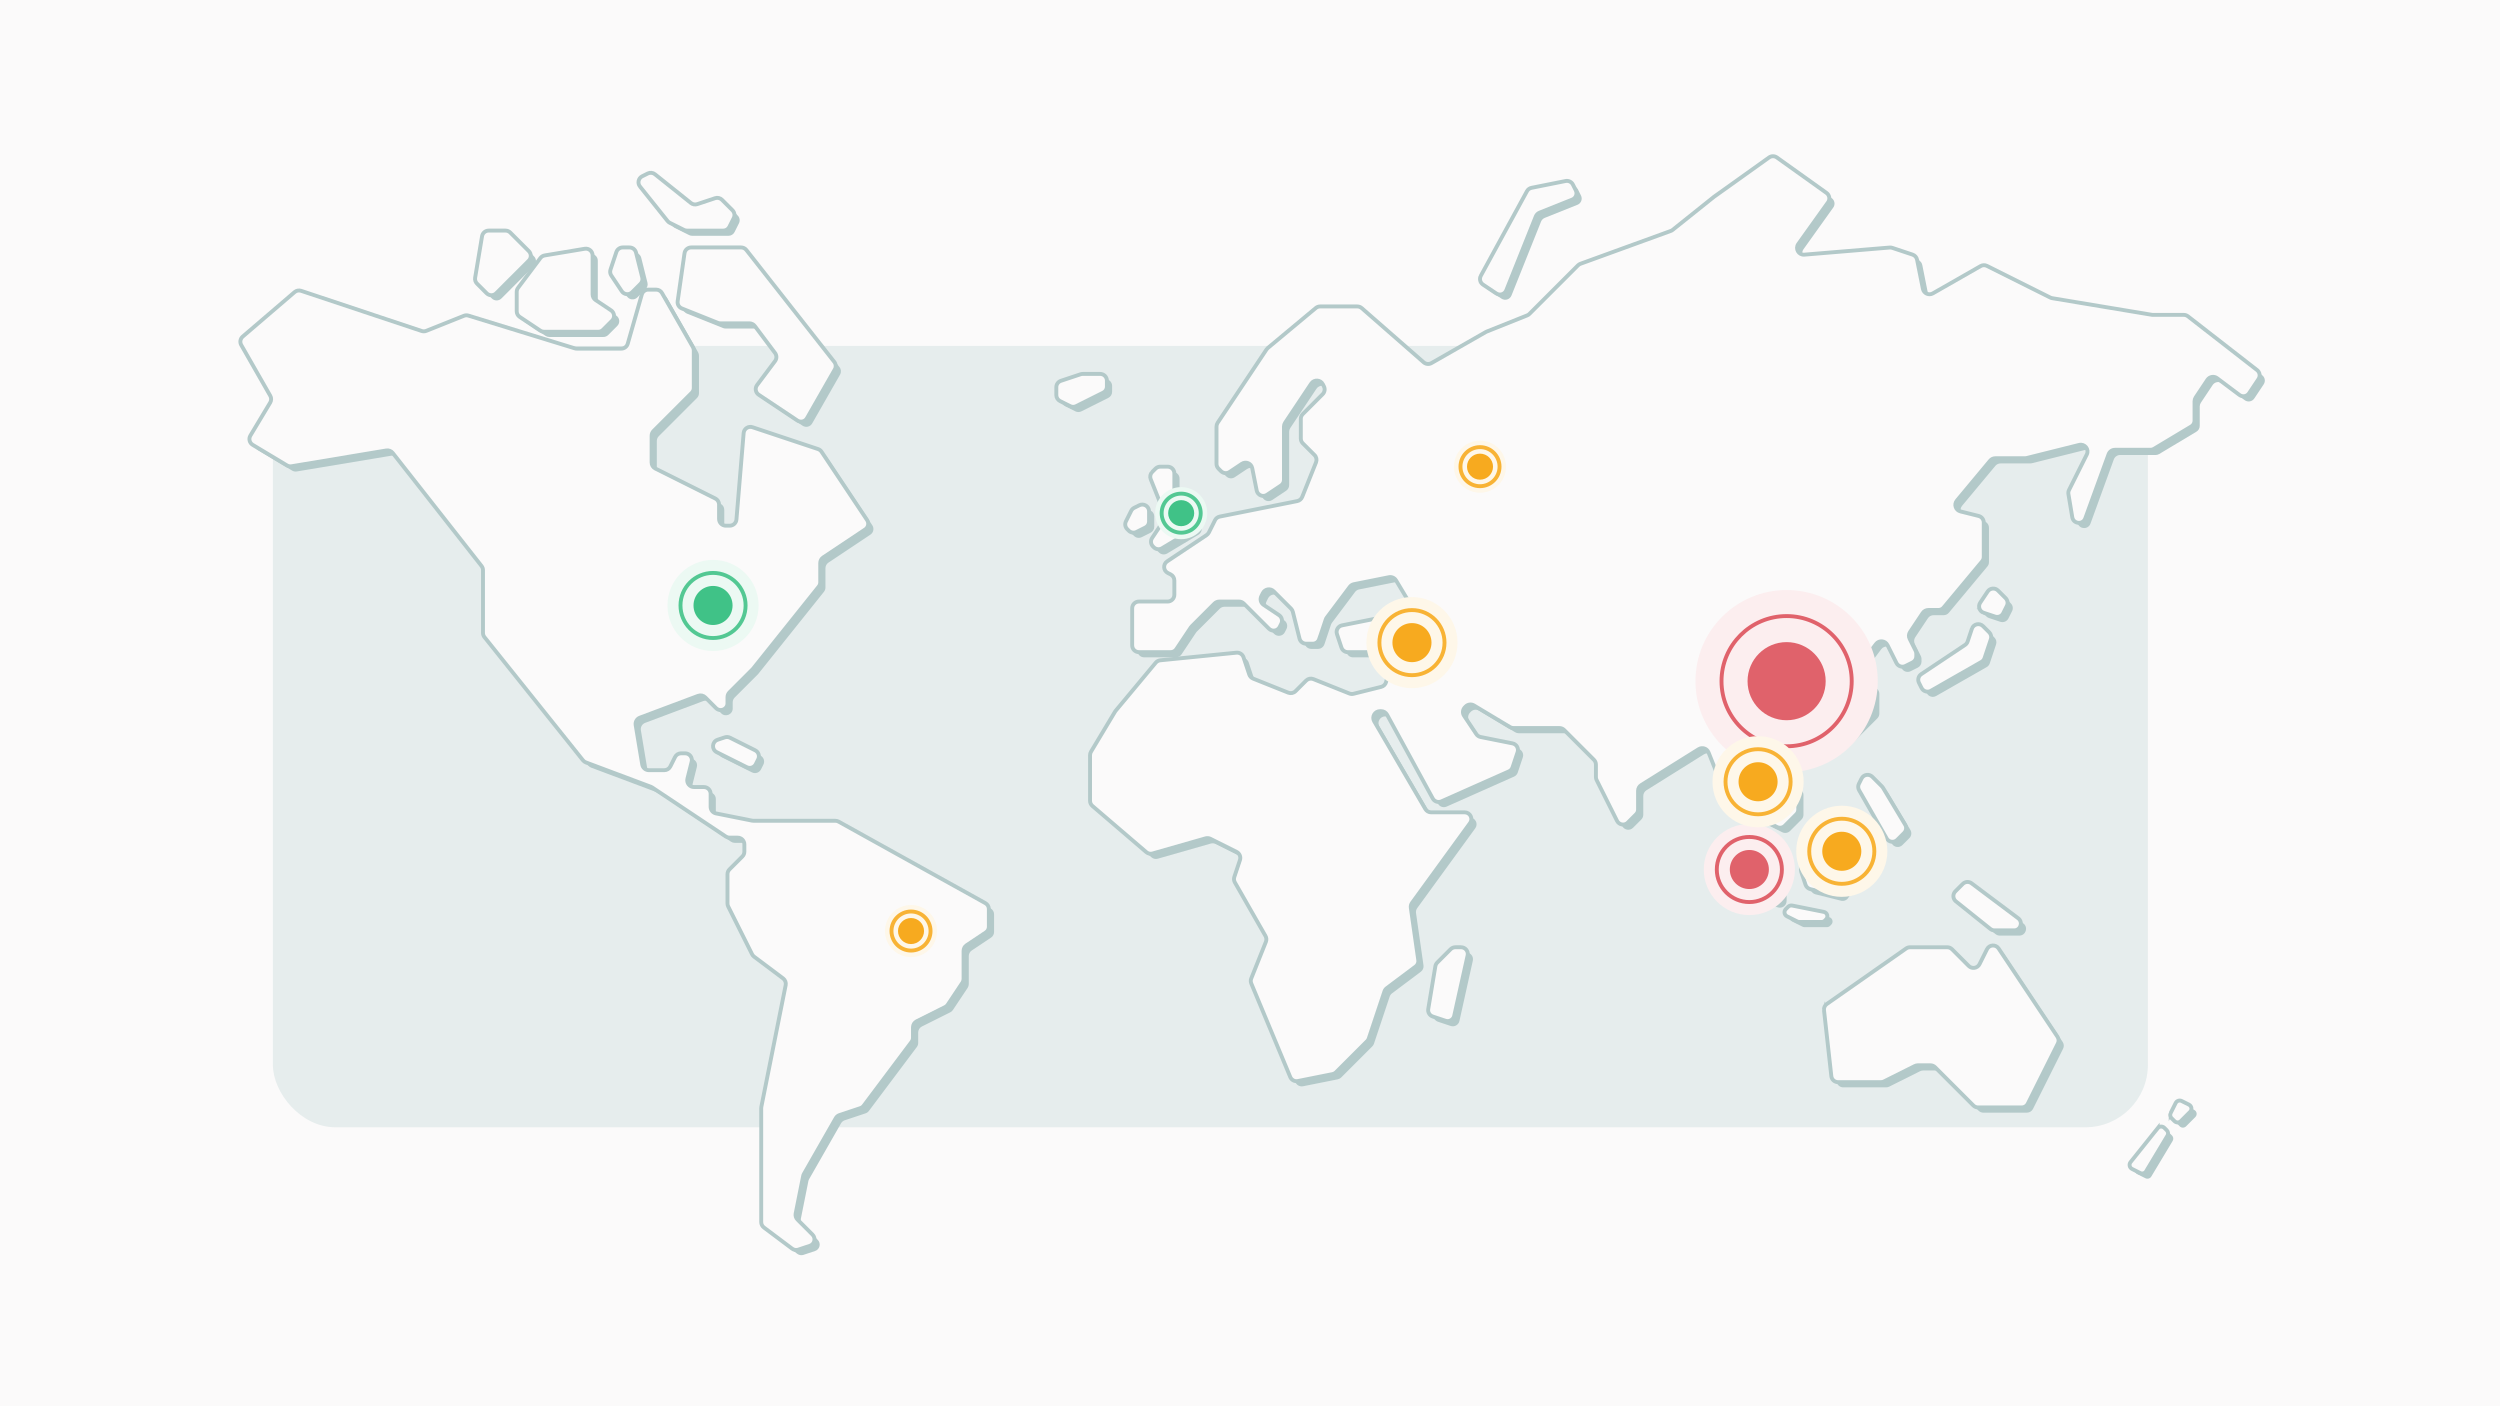 <?xml version="1.0" encoding="UTF-8"?> <svg xmlns="http://www.w3.org/2000/svg" viewBox="0 0 1920 1080"><defs><style>.cls-1{stroke:#f8b335;}.cls-1,.cls-2,.cls-3{fill:none;}.cls-1,.cls-2,.cls-3,.cls-4{stroke-miterlimit:10;stroke-width:3px;}.cls-2{stroke:#e0626b;}.cls-3{stroke:#53c893;}.cls-5{fill:#f7aa1f;}.cls-6{fill:#e6eded;}.cls-7,.cls-4{fill:#fbfafa;}.cls-8{fill:#b3c9c9;}.cls-9{fill:#e0626b;}.cls-10{fill:#40c287;}.cls-11{fill:#fceeef;}.cls-11,.cls-12,.cls-13{mix-blend-mode:multiply;}.cls-12{fill:#ecf9f3;}.cls-13{fill:#fef7e9;}.cls-4{stroke:#b3c9c9;}.cls-14{isolation:isolate;}</style></defs><g class="cls-14"><g id="Layer_3"><rect class="cls-7" width="1920" height="1080"></rect></g><g id="Layer_5"><rect class="cls-6" x="209.584" y="265.664" width="1440" height="600.089" rx="48" ry="48"></rect></g><g id="Layer_8_copy_4"><path class="cls-8" d="m1404.834,779.865l5.624,50.615c.291,2.623,2.509,4.608,5.149,4.608h32.992c.804,0,1.597-.187,2.317-.547l23.713-11.857c.719-.36,1.512-.547,2.317-.547h9.582c1.374,0,2.692.546,3.663,1.517l29.342,29.342c.972.972,2.289,1.517,3.663,1.517h33.504c1.962,0,3.756-1.109,4.633-2.864l23.125-46.249c.831-1.663.708-3.643-.323-5.19l-45.183-67.774c-2.206-3.309-7.165-3.001-8.944.557l-5.744,11.489c-1.581,3.163-5.796,3.846-8.296,1.346l-12.826-12.826c-.972-.972-2.289-1.517-3.663-1.517h-28.598c-1.063,0-2.1.327-2.971.936l-60.897,42.628c-1.552,1.086-2.387,2.933-2.178,4.816Z"></path><path class="cls-8" d="m1406.407,710.147l-.901.901c-.648.648-1.526,1.012-2.442,1.012h-17.18c-.536,0-1.065-.125-1.544-.365l-7.936-3.968c-2.108-1.054-2.564-3.864-.897-5.531l1.78-1.78c.817-.817,1.987-1.171,3.119-.944l24.236,4.847c2.705.541,3.715,3.878,1.765,5.828Z"></path><path class="cls-8" d="m1336.471,653.782h1.125c1.374,0,2.692.546,3.663,1.517l29.342,29.342c.972.972,1.517,2.289,1.517,3.663v3.618c0,3.536-3.464,6.032-6.818,4.914l-10.921-3.64c-1.093-.364-2.033-1.082-2.672-2.041l-19.546-29.319c-2.295-3.442.173-8.054,4.31-8.054Z"></path><path class="cls-8" d="m1392.256,666.732h3.618c1.374,0,2.692-.546,3.663-1.517l15.268-15.268c1.577-1.577,3.985-1.968,5.98-.97l6.747,3.374c1.755.877,2.864,2.671,2.864,4.633v14.656c0,1.023-.303,2.022-.87,2.873l-10.056,15.083c-1.214,1.821-3.443,2.683-5.566,2.152l-19.601-4.9c-1.718-.43-3.098-1.707-3.658-3.387l-3.303-9.91c-1.118-3.354,1.379-6.818,4.914-6.818Z"></path><path class="cls-8" d="m1505.715,688.541l5.681-5.681c1.823-1.823,4.709-2.028,6.771-.481l35.775,26.831c3.983,2.987,1.87,9.324-3.108,9.324h-15.018c-1.176,0-2.317-.4-3.236-1.135l-26.438-21.15c-2.411-1.929-2.61-5.525-.427-7.708Z"></path><path class="cls-8" d="m1661.093,870.477l-20.822,26.027c-1.373,1.717-.814,4.263,1.152,5.246l6.269,3.135c1.614.807,3.577.235,4.506-1.312l16.393-27.322c.815-1.359.601-3.098-.519-4.219l-1.84-1.84c-1.455-1.455-3.853-1.323-5.139.285Z"></path><path class="cls-8" d="m1671.091,858.763l3.818-7.635c.853-1.706,2.927-2.397,4.633-1.544l5.576,2.788c2.108,1.054,2.564,3.864.897,5.531l-7.12,7.12c-1.349,1.349-3.535,1.349-4.884,0l-2.273-2.273c-1.051-1.051-1.312-2.657-.647-3.986Z"></path><path class="cls-8" d="m1518.398,486.903l-3.263,9.788c-.364,1.093-1.082,2.033-2.041,2.672l-33.568,22.378c-2.174,1.449-2.928,4.29-1.76,6.627l1.981,3.962c1.33,2.66,4.621,3.656,7.203,2.181l38.854-22.202c1.107-.632,1.941-1.65,2.344-2.86l4.837-14.511c.621-1.861.136-3.914-1.251-5.301l-4.76-4.76c-2.723-2.723-7.359-1.628-8.577,2.025Z"></path><path class="cls-8" d="m1527.482,474.621l8.729,2.91c2.446.815,5.119-.292,6.271-2.598l2.796-5.593c.997-1.994.606-4.403-.97-5.98l-5.842-5.842c-2.312-2.312-6.16-1.93-7.973.789l-5.683,8.525c-1.895,2.842-.568,6.708,2.672,7.788Z"></path><path class="cls-8" d="m1121.73,731.485h4.347c3.314,0,5.776,3.069,5.057,6.304l-10.304,46.366c-.666,2.999-3.781,4.762-6.695,3.791l-9.777-3.259c-2.418-.806-3.891-3.252-3.472-5.766l5.475-32.848c.177-1.065.683-2.048,1.447-2.811l10.259-10.259c.972-.972,2.289-1.517,3.663-1.517Z"></path><path class="cls-8" d="m536.815,273.12v28.855c0,1.374-.546,2.692-1.517,3.663l-29.342,29.342c-.972.972-1.517,2.289-1.517,3.663v20.554c0,1.962,1.109,3.756,2.864,4.633l46.075,23.037c1.755.877,2.864,2.671,2.864,4.633v11.044c0,2.861,2.319,5.18,5.18,5.18h3.004c2.694,0,4.939-2.065,5.162-4.75l5.532-66.384c.279-3.345,3.616-5.546,6.8-4.484l50.338,16.779c1.093.364,2.033,1.082,2.672,2.041l34.992,52.488c1.587,2.38.944,5.597-1.437,7.184l-32.234,21.49c-1.441.961-2.307,2.578-2.307,4.31v14.836c0,1.176-.4,2.317-1.135,3.236l-50.487,63.109c-.119.149-.247.292-.382.427l-17.706,17.706c-.972.972-1.517,2.289-1.517,3.663v4.774c0,4.615-5.58,6.926-8.843,3.663l-8.224-8.224c-1.436-1.436-3.58-1.901-5.482-1.187l-44.687,16.758c-2.319.87-3.698,3.259-3.291,5.702l5.053,30.318c.416,2.498,2.577,4.329,5.11,4.329h11.836c1.962,0,3.756-1.109,4.633-2.864l3.612-7.223c.877-1.755,2.671-2.864,4.633-2.864h3.114c3.37,0,5.843,3.167,5.026,6.437l-3.257,13.028c-.817,3.269,1.655,6.437,5.026,6.437h7.611c2.861,0,5.18,2.319,5.18,5.18v9.999c0,2.469,1.743,4.595,4.164,5.08l27.709,5.542c.335.067.675.101,1.016.101h62.897c.88,0,1.746.224,2.516.652l112.716,62.62c1.645.914,2.664,2.647,2.664,4.528v13.605c0,1.732-.866,3.349-2.307,4.31l-14.812,9.875c-1.441.961-2.307,2.578-2.307,4.31v21.56c0,1.023-.303,2.022-.87,2.873l-11.317,16.976c-.5.75-1.187,1.357-1.994,1.76l-21.807,10.903c-1.755.877-2.864,2.671-2.864,4.633v8.022c0,1.121-.363,2.211-1.036,3.108l-36.844,49.126c-.632.843-1.506,1.473-2.506,1.806l-16.013,5.338c-1.209.403-2.227,1.238-2.86,2.344l-24.502,42.878c-.276.483-.473,1.008-.582,1.554l-5.767,28.833c-.34,1.698.192,3.454,1.417,4.679l11.539,11.539c2.723,2.723,1.628,7.359-2.025,8.577l-8.899,2.966c-1.613.537-3.386.25-4.746-.77l-21.657-16.243c-1.304-.978-2.072-2.514-2.072-4.144v-87.55c0-.341.034-.681.101-1.016l18.685-93.424c.391-1.956-.376-3.963-1.972-5.16l-22.311-16.733c-.643-.482-1.165-1.108-1.525-1.827l-18.332-36.664c-.36-.719-.547-1.512-.547-2.317v-22.532c0-1.374.546-2.692,1.517-3.663l9.916-9.916c.972-.972,1.517-2.289,1.517-3.663v-5.625c0-2.861-2.319-5.18-5.18-5.18h-6.202c-1.023,0-2.022-.303-2.873-.87l-56.476-37.651c-.33-.22-.683-.401-1.055-.54l-49.908-18.715c-.874-.328-1.643-.885-2.226-1.614l-75.677-94.596c-.735-.918-1.135-2.06-1.135-3.236v-48.193c0-1.161-.39-2.288-1.107-3.2l-68.224-86.83c-1.169-1.488-3.058-2.22-4.925-1.909l-72.793,12.132c-1.214.202-2.461-.034-3.517-.668l-26.299-15.779c-2.453-1.472-3.249-4.654-1.777-7.107l15.2-25.333c.964-1.607.985-3.608.056-5.235l-22.272-38.975c-1.233-2.157-.76-4.886,1.126-6.503l39.849-34.156c1.381-1.184,3.283-1.557,5.009-.981l92.546,30.849c1.162.387,2.424.35,3.562-.105l28.916-11.566c1.099-.44,2.316-.49,3.447-.141l81.685,25.134c.493.152,1.007.229,1.523.229h34.165c2.313,0,4.346-1.533,4.981-3.757l10.803-37.812c.635-2.224,2.668-3.757,4.981-3.757h6.037c1.859,0,3.575.996,4.498,2.61l23.727,41.522c.447.783.682,1.669.682,2.57Z"></path><path class="cls-8" d="m555.155,572.125l5.526-1.842c1.303-.434,2.726-.333,3.955.281l19.348,9.674c2.559,1.279,3.596,4.391,2.317,6.95l-1.842,3.684c-1.279,2.559-4.391,3.596-6.95,2.317l-23.032-11.516c-4.128-2.064-3.7-8.088.678-9.548Z"></path><path class="cls-8" d="m1017.162,494.835l5.029-15.086c.176-.528.436-1.025.77-1.47l17.734-23.645c.765-1.02,1.879-1.722,3.128-1.972l26.856-5.371c2.147-.429,4.332.537,5.458,2.414l12.84,21.4c2.072,3.453-.415,7.845-4.442,7.845h-22.714c-.341,0-.681.034-1.016.101l-26.119,5.224c-3.055.611-4.884,3.762-3.898,6.718l3.439,10.317c.705,2.115,2.685,3.542,4.914,3.542h28.483c3.37,0,5.843,3.167,5.026,6.437l-4.112,16.449c-.464,1.856-1.913,3.305-3.769,3.769l-21.261,5.315c-1.056.264-2.169.189-3.18-.216l-27.649-11.06c-1.924-.77-4.122-.319-5.587,1.147l-8.12,8.12c-1.465,1.465-3.663,1.916-5.587,1.147l-26.974-10.79c-1.415-.566-2.509-1.726-2.99-3.172l-4.406-13.218c-.766-2.297-3.021-3.757-5.43-3.516l-58.524,5.852c-1.351.135-2.595.795-3.464,1.838l-30.764,36.916c-.171.205-.325.422-.462.651l-18.481,30.802c-.483.805-.738,1.726-.738,2.665v35.034c0,1.512.661,2.949,1.809,3.933l41.402,35.488c1.321,1.132,3.122,1.526,4.794,1.048l40.71-11.632c1.246-.356,2.58-.232,3.74.348l20.08,10.04c2.306,1.153,3.413,3.826,2.598,6.271l-4.322,12.966c-.466,1.398-.315,2.929.417,4.208l23.511,41.144c.784,1.372.899,3.027.312,4.494l-11.236,28.09c-.503,1.259-.493,2.665.028,3.916l29.929,71.83c.95,2.279,3.376,3.571,5.798,3.087l26.674-5.335c1.003-.201,1.924-.694,2.647-1.417l23.927-23.927c.569-.569.997-1.262,1.251-2.025l12.052-36.156c.333-1.0.963-1.874,1.806-2.506l22.153-16.614c1.513-1.135,2.288-3.004,2.02-4.877l-5.744-40.21c-.191-1.334.146-2.69.939-3.779l44.583-61.301c2.49-3.424.044-8.227-4.189-8.227h-25.703c-1.842,0-3.546-.979-4.474-2.57l-39.283-67.342c-2.014-3.453.476-7.79,4.474-7.79h.856c1.896,0,3.64,1.035,4.548,2.7l35.092,64.335c1.292,2.369,4.186,3.349,6.652,2.253l51.825-23.033c1.33-.591,2.35-1.715,2.811-3.096l3.897-11.691c.985-2.956-.843-6.107-3.898-6.718l-24.518-4.904c-1.347-.269-2.532-1.063-3.294-2.206l-9.405-14.107c-1.37-2.055-1.099-4.79.647-6.536l.612-.612c1.681-1.681,4.29-2.002,6.328-.779l27.678,16.607c.805.483,1.726.738,2.665.738h35.271c1.374,0,2.692.546,3.663,1.517l22.866,22.866c.972.972,1.517,2.289,1.517,3.663v9.582c0,.804.187,1.597.547,2.317l15.665,31.329c1.581,3.163,5.796,3.846,8.296,1.346l6.351-6.351c.972-.972,1.517-2.289,1.517-3.663v-14.409c0-1.786.92-3.446,2.435-4.393l44.113-27.571c2.737-1.711,6.356-.528,7.555,2.469l10.255,25.636c.261.651.651,1.243,1.147,1.739l18.079,18.079c.394.394.848.721,1.346.97l21.809,10.905c1.994.997,4.403.606,5.98-.97l8.793-8.793c.972-.972,1.517-2.289,1.517-3.663v-15.134c0-1.374-.546-2.692-1.517-3.663l-8.793-8.793c-1.577-1.577-1.968-3.985-.97-5.98l3.374-6.747c.877-1.755,2.671-2.864,4.633-2.864h9.111c.423,0,.846-.052,1.256-.155l23.89-5.973c.911-.228,1.743-.699,2.407-1.363l23.369-23.369c.972-.972,1.517-2.289,1.517-3.663v-15.134c0-1.374-.546-2.692-1.517-3.663l-8.256-8.256c-1.823-1.823-2.028-4.709-.481-6.771l11.701-15.601c2.311-3.081,7.055-2.653,8.777.791l6.885,13.771c1.279,2.559,4.391,3.596,6.95,2.317l5.454-2.727c1.755-.877,2.864-2.671,2.864-4.633v-2.051c0-.804-.187-1.597-.547-2.317l-4.584-9.168c-.831-1.663-.708-3.643.323-5.19l9.745-14.618c.961-1.441,2.578-2.307,4.31-2.307h7.752c1.537,0,2.995-.683,3.979-1.864l29.622-35.547c.776-.931,1.201-2.104,1.201-3.316v-26.456c0-2.377-1.618-4.449-3.924-5.026l-13.97-3.493c-3.705-.926-5.168-5.408-2.723-8.342l25.539-30.647c.984-1.181,2.442-1.864,3.979-1.864h22.837c.423,0,.846-.052,1.256-.155l40.257-10.064c4.294-1.073,7.869,3.384,5.89,7.342l-13.635,27.271c-.49.979-.656,2.088-.476,3.168l2.957,17.744c.876,5.254,8.158,5.924,9.978.919l17.924-49.291c.744-2.047,2.69-3.41,4.868-3.41h27.313c.939,0,1.86-.255,2.665-.738l28.631-17.178c1.56-.936,2.515-2.622,2.515-4.442v-14.924c0-1.023.303-2.022.87-2.873l9.043-13.564c1.65-2.474,5.039-3.055,7.418-1.271l17.139,12.854c2.379,1.784,5.769,1.204,7.418-1.271l7.242-10.863c1.506-2.258,1.013-5.296-1.13-6.962l-53.073-41.279c-.909-.707-2.028-1.091-3.18-1.091h-23.695c-.285,0-.57-.024-.852-.07l-76.511-12.752c-.509-.085-1.003-.245-1.465-.476l-48.625-24.313c-1.549-.775-3.383-.724-4.887.136l-36.679,20.96c-3.07,1.754-6.956-.015-7.65-3.482l-4.476-22.381c-.365-1.823-1.678-3.311-3.442-3.898l-15.565-5.188c-.665-.222-1.369-.306-2.068-.248l-65.496,5.458c-4.398.366-7.21-4.582-4.646-8.173l22.864-32.009c1.663-2.328,1.124-5.563-1.204-7.226l-38.1-27.215c-1.801-1.286-4.221-1.286-6.022,0l-42.201,30.143c-.077.055-.152.112-.225.17l-31.601,25.28c-.441.352-.936.63-1.466.823l-69.347,25.217c-.711.259-1.357.67-1.893,1.205l-37.287,37.287c-.496.496-1.088.886-1.739,1.147l-31.055,12.422c-.222.089-.438.193-.646.312l-41.81,23.892c-1.918,1.096-4.319.855-5.981-.599l-47.56-41.615c-.944-.826-2.156-1.282-3.411-1.282h-28.554c-1.212,0-2.385.425-3.316,1.201l-36.833,30.695c-.383.319-.718.692-.994,1.106l-37.565,56.347c-.567.851-.87,1.851-.87,2.873v28.662c0,1.374.546,2.692,1.517,3.663l1.955,1.955c1.746,1.746,4.482,2.017,6.536.647l9.456-6.304c3.068-2.045,7.23-.321,7.953,3.294l3.441,17.206c.723,3.616,4.885,5.34,7.953,3.294l10.683-7.122c1.441-.961,2.307-2.578,2.307-4.31v-40.986c0-1.023.303-2.022.87-2.873l20.079-30.119c2.206-3.309,7.165-3.001,8.944.557l.814,1.627c.997,1.994.606,4.403-.97,5.98l-15.268,15.268c-.972.972-1.517,2.289-1.517,3.663v15.134c0,1.374.546,2.692,1.517,3.663l9.018,9.018c1.465,1.465,1.916,3.663,1.147,5.587l-10.64,26.599c-.65,1.625-2.077,2.812-3.794,3.156l-29.625,5.925-29.892,5.978c-1.567.314-2.902,1.333-3.617,2.763l-4.727,9.454c-.403.806-1.01,1.494-1.76,1.994l-30.279,20.186c-3.309,2.206-3.001,7.165.557,8.944l2.103,1.052c1.755.877,2.864,2.671,2.864,4.633v11.044c0,2.861-2.319,5.18-5.18,5.18h-22.016c-2.861,0-5.18,2.319-5.18,5.18v28.491c0,2.861,2.319,5.18,5.18,5.18h24.424c1.732,0,3.349-.866,4.31-2.307l11.128-16.692c.189-.284.406-.548.647-.789l17.546-17.546c.972-.972,2.289-1.517,3.663-1.517h15.134c1.374,0,2.692.546,3.663,1.517l19.302,19.302c2.5,2.5,6.715,1.816,8.296-1.346l1.216-2.432c1.168-2.337.414-5.178-1.76-6.627l-11.816-7.877c-2.174-1.449-2.928-4.29-1.76-6.627l1.216-2.432c1.581-3.163,5.796-3.846,8.296-1.346l13.329,13.329c.664.664,1.135,1.496,1.363,2.407l5.146,20.585c.577,2.306,2.648,3.924,5.026,3.924h5.172c2.23,0,4.209-1.427,4.914-3.542Z"></path><path class="cls-8" d="m1433.656,601.933l-2.021,4.042c-.775,1.549-.724,3.383.136,4.887l21.16,37.031c1.695,2.966,5.745,3.508,8.161,1.093l5.295-5.295c1.681-1.681,2.002-4.29.779-6.328l-17.017-28.361c-.218-.363-.479-.698-.779-.998l-7.418-7.418c-2.5-2.5-6.715-1.816-8.296,1.346Z"></path><path class="cls-8" d="m815.25,301.379v6.015c0,1.962,1.109,3.756,2.864,4.633l7.77,3.885c1.458.729,3.175.729,4.633,0l20.721-10.36c1.755-.877,2.864-2.671,2.864-4.633v-4.569c0-2.861-2.319-5.18-5.18-5.18h-13.405c-.557,0-1.11.09-1.638.266l-15.086,5.029c-2.115.705-3.542,2.685-3.542,4.914Z"></path><path class="cls-8" d="m886.477,396.68v7.842c0,1.962-1.109,3.756-2.864,4.633l-6.747,3.374c-1.994.997-4.403.606-5.98-.97l-1.195-1.195c-1.577-1.577-1.968-3.985-.97-5.98l4.033-8.066c.501-1.002,1.314-1.815,2.317-2.317l3.909-1.955c3.444-1.722,7.497.782,7.497,4.633Z"></path><path class="cls-8" d="m888.892,366.457l2.543-2.543c.972-.972,2.289-1.517,3.663-1.517h5.625c2.861,0,5.18,2.319,5.18,5.18v12.519c0,1.121.363,2.211,1.036,3.108l14.943,19.924c1.843,2.457,1.155,5.97-1.479,7.55l-23.983,14.39c-2.038,1.223-4.647.902-6.328-.779l-.612-.612c-1.746-1.746-2.017-4.482-.647-6.536l9.083-13.625c.946-1.419,1.133-3.213.499-4.797l-10.67-26.675c-.77-1.924-.319-4.122,1.147-5.587Z"></path><path class="cls-8" d="m1141.28,215.781l35.423-64.942c.734-1.347,2.028-2.298,3.532-2.599l26.123-5.225c2.291-.458,4.604.673,5.649,2.763l2.188,4.376c1.355,2.711.104,6.001-2.709,7.126l-25.088,10.035c-1.316.526-2.359,1.569-2.886,2.886l-22.705,56.763c-1.222,3.055-4.945,4.211-7.683,2.386l-10.17-6.78c-2.232-1.488-2.959-4.435-1.674-6.791Z"></path><path class="cls-8" d="m527.645,240.88l27.67,11.068c.612.245,1.265.37,1.924.37h22.313c1.631,0,3.166.768,4.144,2.072l15.54,20.721c1.381,1.842,1.381,4.374,0,6.216l-13.809,18.412c-1.784,2.379-1.204,5.769,1.271,7.418l29.677,19.785c2.497,1.665,5.882.866,7.371-1.74l21.417-37.48c1.046-1.831.878-4.113-.424-5.771l-67.517-85.931c-.982-1.25-2.484-1.98-4.073-1.98h-38.316c-2.578,0-4.763,1.896-5.128,4.448l-5.264,36.849c-.338,2.365.986,4.655,3.204,5.542Z"></path><path class="cls-8" d="m374.214,185.42l-5.316,31.893c-.275,1.65.264,3.332,1.447,4.515l7.402,7.402c2.023,2.023,5.303,2.023,7.326,0l25.05-25.05c2.023-2.023,2.023-5.303,0-7.326l-14.245-14.245c-.972-.972-2.289-1.517-3.663-1.517h-12.892c-2.532,0-4.693,1.831-5.11,4.329Z"></path><path class="cls-8" d="m401.872,225.036l17.144-22.859c.799-1.066,1.978-1.783,3.292-2.002l30.772-5.129c3.158-.526,6.032,1.909,6.032,5.11v29.964c0,1.732.866,3.349,2.307,4.31l11.861,7.908c2.72,1.813,3.101,5.662.789,7.973l-6.965,6.965c-.972.972-2.289,1.517-3.663,1.517h-41.612c-1.023,0-2.022-.303-2.873-.87l-15.814-10.543c-1.441-.961-2.307-2.578-2.307-4.31v-14.927c0-1.121.363-2.211,1.036-3.108Z"></path><path class="cls-8" d="m477.358,197.584l-4.493,13.48c-.505,1.516-.282,3.182.604,4.512l8.04,12.06c1.813,2.72,5.662,3.101,7.973.789l6.409-6.409c1.287-1.287,1.804-3.154,1.363-4.919l-4.783-19.132c-.577-2.306-2.648-3.924-5.026-3.924h-5.172c-2.23,0-4.209,1.427-4.914,3.542Z"></path><path class="cls-8" d="m495.492,147.244l21.187,26.484c.468.585,1.058,1.062,1.728,1.397l10.839,5.42c.719.36,1.512.547,2.317.547h27.952c1.962,0,3.756-1.109,4.633-2.864l3.374-6.747c.997-1.994.606-4.403-.97-5.98l-8.046-8.046c-1.387-1.387-3.44-1.872-5.301-1.251l-13.715,4.572c-1.667.556-3.502.228-4.874-.869l-27.587-22.07c-1.578-1.262-3.745-1.492-5.553-.588l-4.255,2.127c-2.95,1.475-3.789,5.294-1.728,7.869Z"></path></g><g id="Layer_8_copy_5"><path class="cls-4" d="m1400.834,775.865l5.624,50.615c.291,2.623,2.509,4.608,5.149,4.608h32.992c.804,0,1.597-.187,2.317-.547l23.713-11.857c.719-.36,1.512-.547,2.317-.547h9.582c1.374,0,2.692.546,3.663,1.517l29.342,29.342c.972.972,2.289,1.517,3.663,1.517h33.504c1.962,0,3.756-1.109,4.633-2.864l23.125-46.249c.831-1.663.708-3.643-.323-5.19l-45.183-67.774c-2.206-3.309-7.165-3.001-8.944.557l-5.744,11.489c-1.581,3.163-5.796,3.846-8.296,1.346l-12.826-12.826c-.972-.972-2.289-1.517-3.663-1.517h-28.598c-1.063,0-2.1.327-2.971.936l-60.897,42.628c-1.552,1.086-2.387,2.933-2.178,4.816Z"></path><path class="cls-4" d="m1402.407,706.147l-.901.901c-.648.648-1.526,1.012-2.442,1.012h-17.18c-.536,0-1.065-.125-1.544-.365l-7.936-3.968c-2.108-1.054-2.564-3.864-.897-5.531l1.78-1.78c.817-.817,1.987-1.171,3.119-.944l24.236,4.847c2.705.541,3.715,3.878,1.765,5.828Z"></path><path class="cls-4" d="m1332.471,649.782h1.125c1.374,0,2.692.546,3.663,1.517l29.342,29.342c.972.972,1.517,2.289,1.517,3.663v3.618c0,3.536-3.464,6.032-6.818,4.914l-10.921-3.64c-1.093-.364-2.033-1.082-2.672-2.041l-19.546-29.319c-2.295-3.442.173-8.054,4.31-8.054Z"></path><path class="cls-4" d="m1388.256,662.732h3.618c1.374,0,2.692-.546,3.663-1.517l15.268-15.268c1.577-1.577,3.985-1.968,5.98-.97l6.747,3.374c1.755.877,2.864,2.671,2.864,4.633v14.656c0,1.023-.303,2.022-.87,2.873l-10.056,15.083c-1.214,1.821-3.443,2.683-5.566,2.152l-19.601-4.9c-1.718-.43-3.098-1.707-3.658-3.387l-3.303-9.91c-1.118-3.354,1.379-6.818,4.914-6.818Z"></path><path class="cls-4" d="m1501.715,684.541l5.681-5.681c1.823-1.823,4.709-2.028,6.771-.481l35.775,26.831c3.983,2.987,1.87,9.324-3.108,9.324h-15.018c-1.176,0-2.317-.4-3.236-1.135l-26.438-21.15c-2.411-1.929-2.61-5.525-.427-7.708Z"></path><path class="cls-4" d="m1657.093,866.477l-20.822,26.027c-1.373,1.717-.814,4.263,1.152,5.246l6.269,3.135c1.614.807,3.577.235,4.506-1.312l16.393-27.322c.815-1.359.601-3.098-.519-4.219l-1.84-1.84c-1.455-1.455-3.853-1.323-5.139.285Z"></path><path class="cls-4" d="m1667.091,854.763l3.818-7.635c.853-1.706,2.927-2.397,4.633-1.544l5.576,2.788c2.108,1.054,2.564,3.864.897,5.531l-7.12,7.12c-1.349,1.349-3.535,1.349-4.884,0l-2.273-2.273c-1.051-1.051-1.312-2.657-.647-3.986Z"></path><path class="cls-4" d="m1514.398,482.903l-3.263,9.788c-.364,1.093-1.082,2.033-2.041,2.672l-33.568,22.378c-2.174,1.449-2.928,4.29-1.76,6.627l1.981,3.962c1.33,2.66,4.621,3.656,7.203,2.181l38.854-22.202c1.107-.632,1.941-1.65,2.344-2.86l4.837-14.511c.621-1.861.136-3.914-1.251-5.301l-4.76-4.76c-2.723-2.723-7.359-1.628-8.577,2.025Z"></path><path class="cls-4" d="m1523.482,470.621l8.729,2.91c2.446.815,5.119-.292,6.271-2.598l2.796-5.593c.997-1.994.606-4.403-.97-5.98l-5.842-5.842c-2.312-2.312-6.16-1.93-7.973.789l-5.683,8.525c-1.895,2.842-.568,6.708,2.672,7.788Z"></path><path class="cls-4" d="m1117.73,727.485h4.347c3.314,0,5.776,3.069,5.057,6.304l-10.304,46.366c-.666,2.999-3.781,4.762-6.695,3.791l-9.777-3.259c-2.418-.806-3.891-3.252-3.472-5.766l5.475-32.848c.177-1.065.683-2.048,1.447-2.811l10.259-10.259c.972-.972,2.289-1.517,3.663-1.517Z"></path><path class="cls-4" d="m532.815,269.12v28.855c0,1.374-.546,2.692-1.517,3.663l-29.342,29.342c-.972.972-1.517,2.289-1.517,3.663v20.554c0,1.962,1.109,3.756,2.864,4.633l46.075,23.037c1.755.877,2.864,2.671,2.864,4.633v11.044c0,2.861,2.319,5.18,5.18,5.18h3.004c2.694,0,4.939-2.065,5.162-4.75l5.532-66.384c.279-3.345,3.616-5.546,6.8-4.484l50.338,16.779c1.093.364,2.033,1.082,2.672,2.041l34.992,52.488c1.587,2.38.944,5.597-1.437,7.184l-32.234,21.49c-1.441.961-2.307,2.578-2.307,4.31v14.836c0,1.176-.4,2.317-1.135,3.236l-50.487,63.109c-.119.149-.247.292-.382.427l-17.706,17.706c-.972.972-1.517,2.289-1.517,3.663v4.774c0,4.615-5.58,6.926-8.843,3.663l-8.224-8.224c-1.436-1.436-3.58-1.901-5.482-1.187l-44.687,16.758c-2.319.87-3.698,3.259-3.291,5.702l5.053,30.318c.416,2.498,2.577,4.329,5.11,4.329h11.836c1.962,0,3.756-1.109,4.633-2.864l3.612-7.223c.877-1.755,2.671-2.864,4.633-2.864h3.114c3.37,0,5.843,3.167,5.026,6.437l-3.257,13.028c-.817,3.269,1.655,6.437,5.026,6.437h7.611c2.861,0,5.18,2.319,5.18,5.18v9.999c0,2.469,1.743,4.595,4.164,5.08l27.709,5.542c.335.067.675.101,1.016.101h62.897c.88,0,1.746.224,2.516.652l112.716,62.62c1.645.914,2.664,2.647,2.664,4.528v13.605c0,1.732-.866,3.349-2.307,4.31l-14.812,9.875c-1.441.961-2.307,2.578-2.307,4.31v21.56c0,1.023-.303,2.022-.87,2.873l-11.317,16.976c-.5.75-1.187,1.357-1.994,1.76l-21.807,10.903c-1.755.877-2.864,2.671-2.864,4.633v8.022c0,1.121-.363,2.211-1.036,3.108l-36.844,49.126c-.632.843-1.506,1.473-2.506,1.806l-16.013,5.338c-1.209.403-2.227,1.238-2.86,2.344l-24.502,42.878c-.276.483-.473,1.008-.582,1.554l-5.767,28.833c-.34,1.698.192,3.454,1.417,4.679l11.539,11.539c2.723,2.723,1.628,7.359-2.025,8.577l-8.899,2.966c-1.613.537-3.386.25-4.746-.77l-21.657-16.243c-1.304-.978-2.072-2.514-2.072-4.144v-87.55c0-.341.034-.681.101-1.016l18.685-93.424c.391-1.956-.376-3.963-1.972-5.16l-22.311-16.733c-.643-.482-1.165-1.108-1.525-1.827l-18.332-36.664c-.36-.719-.547-1.512-.547-2.317v-22.532c0-1.374.546-2.692,1.517-3.663l9.916-9.916c.972-.972,1.517-2.289,1.517-3.663v-5.625c0-2.861-2.319-5.18-5.18-5.18h-6.202c-1.023,0-2.022-.303-2.873-.87l-56.476-37.651c-.33-.22-.683-.401-1.055-.54l-49.908-18.715c-.874-.328-1.643-.885-2.226-1.614l-75.677-94.596c-.735-.918-1.135-2.06-1.135-3.236v-48.193c0-1.161-.39-2.288-1.107-3.2l-68.224-86.83c-1.169-1.488-3.058-2.22-4.925-1.909l-72.793,12.132c-1.214.202-2.461-.034-3.517-.668l-26.299-15.779c-2.453-1.472-3.249-4.654-1.777-7.107l15.2-25.333c.964-1.607.985-3.608.056-5.235l-22.272-38.975c-1.233-2.157-.76-4.886,1.126-6.503l39.849-34.156c1.381-1.184,3.283-1.557,5.009-.981l92.546,30.849c1.162.387,2.424.35,3.562-.105l28.916-11.566c1.099-.44,2.316-.49,3.447-.141l81.685,25.134c.493.152,1.007.229,1.523.229h34.165c2.313,0,4.346-1.533,4.981-3.757l10.803-37.812c.635-2.224,2.668-3.757,4.981-3.757h6.037c1.859,0,3.575.996,4.498,2.61l23.727,41.522c.447.783.682,1.669.682,2.57Z"></path><path class="cls-4" d="m551.155,568.125l5.526-1.842c1.303-.434,2.726-.333,3.955.281l19.348,9.674c2.559,1.279,3.596,4.391,2.317,6.95l-1.842,3.684c-1.279,2.559-4.391,3.596-6.95,2.317l-23.032-11.516c-4.128-2.064-3.7-8.088.678-9.548Z"></path><path class="cls-4" d="m1013.162,490.835l5.029-15.086c.176-.528.436-1.025.77-1.47l17.734-23.645c.765-1.02,1.879-1.722,3.128-1.972l26.856-5.371c2.147-.429,4.332.537,5.458,2.414l12.84,21.4c2.072,3.453-.415,7.845-4.442,7.845h-22.714c-.341,0-.681.034-1.016.101l-26.119,5.224c-3.055.611-4.884,3.762-3.898,6.718l3.439,10.317c.705,2.115,2.685,3.542,4.914,3.542h28.483c3.37,0,5.843,3.167,5.026,6.437l-4.112,16.449c-.464,1.856-1.913,3.305-3.769,3.769l-21.261,5.315c-1.056.264-2.169.189-3.18-.216l-27.649-11.06c-1.924-.77-4.122-.319-5.587,1.147l-8.12,8.12c-1.465,1.465-3.663,1.916-5.587,1.147l-26.974-10.79c-1.415-.566-2.509-1.726-2.99-3.172l-4.406-13.218c-.766-2.297-3.021-3.757-5.43-3.516l-58.524,5.852c-1.351.135-2.595.795-3.464,1.838l-30.764,36.916c-.171.205-.325.422-.462.651l-18.481,30.802c-.483.805-.738,1.726-.738,2.665v35.034c0,1.512.661,2.949,1.809,3.933l41.402,35.488c1.321,1.132,3.122,1.526,4.794,1.048l40.71-11.632c1.246-.356,2.58-.232,3.74.348l20.08,10.04c2.306,1.153,3.413,3.826,2.598,6.271l-4.322,12.966c-.466,1.398-.315,2.929.417,4.208l23.511,41.144c.784,1.372.899,3.027.312,4.494l-11.236,28.09c-.503,1.259-.493,2.665.028,3.916l29.929,71.83c.95,2.279,3.376,3.571,5.798,3.087l26.674-5.335c1.003-.201,1.924-.694,2.647-1.417l23.927-23.927c.569-.569.997-1.262,1.251-2.025l12.052-36.156c.333-1.0.963-1.874,1.806-2.506l22.153-16.614c1.513-1.135,2.288-3.004,2.02-4.877l-5.744-40.21c-.191-1.334.146-2.69.939-3.779l44.583-61.301c2.49-3.424.044-8.227-4.189-8.227h-25.703c-1.842,0-3.546-.979-4.474-2.57l-39.283-67.342c-2.014-3.453.476-7.79,4.474-7.79h.856c1.896,0,3.64,1.035,4.548,2.7l35.092,64.335c1.292,2.369,4.186,3.349,6.652,2.253l51.825-23.033c1.33-.591,2.35-1.715,2.811-3.096l3.897-11.691c.985-2.956-.843-6.107-3.898-6.718l-24.518-4.904c-1.347-.269-2.532-1.063-3.294-2.206l-9.405-14.107c-1.37-2.055-1.099-4.79.647-6.536l.612-.612c1.681-1.681,4.29-2.002,6.328-.779l27.678,16.607c.805.483,1.726.738,2.665.738h35.271c1.374,0,2.692.546,3.663,1.517l22.866,22.866c.972.972,1.517,2.289,1.517,3.663v9.582c0,.804.187,1.597.547,2.317l15.665,31.329c1.581,3.163,5.796,3.846,8.296,1.346l6.351-6.351c.972-.972,1.517-2.289,1.517-3.663v-14.409c0-1.786.92-3.446,2.435-4.393l44.113-27.571c2.737-1.711,6.356-.528,7.555,2.469l10.255,25.636c.261.651.651,1.243,1.147,1.739l18.079,18.079c.394.394.848.721,1.346.97l21.809,10.905c1.994.997,4.403.606,5.98-.97l8.793-8.793c.972-.972,1.517-2.289,1.517-3.663v-15.134c0-1.374-.546-2.692-1.517-3.663l-8.793-8.793c-1.577-1.577-1.968-3.985-.97-5.98l3.374-6.747c.877-1.755,2.671-2.864,4.633-2.864h9.111c.423,0,.846-.052,1.256-.155l23.89-5.973c.911-.228,1.743-.699,2.407-1.363l23.369-23.369c.972-.972,1.517-2.289,1.517-3.663v-15.134c0-1.374-.546-2.692-1.517-3.663l-8.256-8.256c-1.823-1.823-2.028-4.709-.481-6.771l11.701-15.601c2.311-3.081,7.055-2.653,8.777.791l6.885,13.771c1.279,2.559,4.391,3.596,6.95,2.317l5.454-2.727c1.755-.877,2.864-2.671,2.864-4.633v-2.051c0-.804-.187-1.597-.547-2.317l-4.584-9.168c-.831-1.663-.708-3.643.323-5.19l9.745-14.618c.961-1.441,2.578-2.307,4.31-2.307h7.752c1.537,0,2.995-.683,3.979-1.864l29.622-35.547c.776-.931,1.201-2.104,1.201-3.316v-26.456c0-2.377-1.618-4.449-3.924-5.026l-13.97-3.493c-3.705-.926-5.168-5.408-2.723-8.342l25.539-30.647c.984-1.181,2.442-1.864,3.979-1.864h22.837c.423,0,.846-.052,1.256-.155l40.257-10.064c4.294-1.073,7.869,3.384,5.89,7.342l-13.635,27.271c-.49.979-.656,2.088-.476,3.168l2.957,17.744c.876,5.254,8.158,5.924,9.978.919l17.924-49.291c.744-2.047,2.69-3.41,4.868-3.41h27.313c.939,0,1.86-.255,2.665-.738l28.631-17.178c1.56-.936,2.515-2.622,2.515-4.442v-14.924c0-1.023.303-2.022.87-2.873l9.043-13.564c1.65-2.474,5.039-3.055,7.418-1.271l17.139,12.854c2.379,1.784,5.769,1.204,7.418-1.271l7.242-10.863c1.506-2.258,1.013-5.296-1.13-6.962l-53.073-41.279c-.909-.707-2.028-1.091-3.18-1.091h-23.695c-.285,0-.57-.024-.852-.07l-76.511-12.752c-.509-.085-1.003-.245-1.465-.476l-48.625-24.313c-1.549-.775-3.383-.724-4.887.136l-36.679,20.96c-3.07,1.754-6.956-.015-7.65-3.482l-4.476-22.381c-.365-1.823-1.678-3.311-3.442-3.898l-15.565-5.188c-.665-.222-1.369-.306-2.068-.248l-65.496,5.458c-4.398.366-7.21-4.582-4.646-8.173l22.864-32.009c1.663-2.328,1.124-5.563-1.204-7.226l-38.1-27.215c-1.801-1.286-4.221-1.286-6.022,0l-42.201,30.143c-.077.055-.152.112-.225.17l-31.601,25.28c-.441.352-.936.63-1.466.823l-69.347,25.217c-.711.259-1.357.67-1.893,1.205l-37.287,37.287c-.496.496-1.088.886-1.739,1.147l-31.055,12.422c-.222.089-.438.193-.646.312l-41.81,23.892c-1.918,1.096-4.319.855-5.981-.599l-47.56-41.615c-.944-.826-2.156-1.282-3.411-1.282h-28.554c-1.212,0-2.385.425-3.316,1.201l-36.833,30.695c-.383.319-.718.692-.994,1.106l-37.565,56.347c-.567.851-.87,1.851-.87,2.873v28.662c0,1.374.546,2.692,1.517,3.663l1.955,1.955c1.746,1.746,4.482,2.017,6.536.647l9.456-6.304c3.068-2.045,7.23-.321,7.953,3.294l3.441,17.206c.723,3.616,4.885,5.34,7.953,3.294l10.683-7.122c1.441-.961,2.307-2.578,2.307-4.31v-40.986c0-1.023.303-2.022.87-2.873l20.079-30.119c2.206-3.309,7.165-3.001,8.944.557l.814,1.627c.997,1.994.606,4.403-.97,5.98l-15.268,15.268c-.972.972-1.517,2.289-1.517,3.663v15.134c0,1.374.546,2.692,1.517,3.663l9.018,9.018c1.465,1.465,1.916,3.663,1.147,5.587l-10.64,26.599c-.65,1.625-2.077,2.812-3.794,3.156l-29.625,5.925-29.892,5.978c-1.567.314-2.902,1.333-3.617,2.763l-4.727,9.454c-.403.806-1.01,1.494-1.76,1.994l-30.279,20.186c-3.309,2.206-3.001,7.165.557,8.944l2.103,1.052c1.755.877,2.864,2.671,2.864,4.633v11.044c0,2.861-2.319,5.18-5.18,5.18h-22.016c-2.861,0-5.18,2.319-5.18,5.18v28.491c0,2.861,2.319,5.18,5.18,5.18h24.424c1.732,0,3.349-.866,4.31-2.307l11.128-16.692c.189-.284.406-.548.647-.789l17.546-17.546c.972-.972,2.289-1.517,3.663-1.517h15.134c1.374,0,2.692.546,3.663,1.517l19.302,19.302c2.5,2.5,6.715,1.816,8.296-1.346l1.216-2.432c1.168-2.337.414-5.178-1.76-6.627l-11.816-7.877c-2.174-1.449-2.928-4.29-1.76-6.627l1.216-2.432c1.581-3.163,5.796-3.846,8.296-1.346l13.329,13.329c.664.664,1.135,1.496,1.363,2.407l5.146,20.585c.577,2.306,2.648,3.924,5.026,3.924h5.172c2.23,0,4.209-1.427,4.914-3.542Z"></path><path class="cls-4" d="m1429.656,597.933l-2.021,4.042c-.775,1.549-.724,3.383.136,4.887l21.16,37.031c1.695,2.966,5.745,3.508,8.161,1.093l5.295-5.295c1.681-1.681,2.002-4.29.779-6.328l-17.017-28.361c-.218-.363-.479-.698-.779-.998l-7.418-7.418c-2.5-2.5-6.715-1.816-8.296,1.346Z"></path><path class="cls-4" d="m811.25,297.379v6.015c0,1.962,1.109,3.756,2.864,4.633l7.77,3.885c1.458.729,3.175.729,4.633,0l20.721-10.36c1.755-.877,2.864-2.671,2.864-4.633v-4.569c0-2.861-2.319-5.18-5.18-5.18h-13.405c-.557,0-1.11.09-1.638.266l-15.086,5.029c-2.115.705-3.542,2.685-3.542,4.914Z"></path><path class="cls-4" d="m882.477,392.68v7.842c0,1.962-1.109,3.756-2.864,4.633l-6.747,3.374c-1.994.997-4.403.606-5.98-.97l-1.195-1.195c-1.577-1.577-1.968-3.985-.97-5.98l4.033-8.066c.501-1.002,1.314-1.815,2.317-2.317l3.909-1.955c3.444-1.722,7.497.782,7.497,4.633Z"></path><path class="cls-4" d="m884.892,362.457l2.543-2.543c.972-.972,2.289-1.517,3.663-1.517h5.625c2.861,0,5.18,2.319,5.18,5.18v12.519c0,1.121.363,2.211,1.036,3.108l14.943,19.924c1.843,2.457,1.155,5.97-1.479,7.55l-23.983,14.39c-2.038,1.223-4.647.902-6.328-.779l-.612-.612c-1.746-1.746-2.017-4.482-.647-6.536l9.083-13.625c.946-1.419,1.133-3.213.499-4.797l-10.67-26.675c-.77-1.924-.319-4.122,1.147-5.587Z"></path><path class="cls-4" d="m1137.28,211.781l35.423-64.942c.734-1.347,2.028-2.298,3.532-2.599l26.123-5.225c2.291-.458,4.604.673,5.649,2.763l2.188,4.376c1.355,2.711.104,6.001-2.709,7.126l-25.088,10.035c-1.316.526-2.359,1.569-2.886,2.886l-22.705,56.763c-1.222,3.055-4.945,4.211-7.683,2.386l-10.17-6.78c-2.232-1.488-2.959-4.435-1.674-6.791Z"></path><path class="cls-4" d="m523.645,236.88l27.67,11.068c.612.245,1.265.37,1.924.37h22.313c1.631,0,3.166.768,4.144,2.072l15.54,20.721c1.381,1.842,1.381,4.374,0,6.216l-13.809,18.412c-1.784,2.379-1.204,5.769,1.271,7.418l29.677,19.785c2.497,1.665,5.882.866,7.371-1.74l21.417-37.48c1.046-1.831.878-4.113-.424-5.771l-67.517-85.931c-.982-1.25-2.484-1.98-4.073-1.98h-38.316c-2.578,0-4.763,1.896-5.128,4.448l-5.264,36.849c-.338,2.365.986,4.655,3.204,5.542Z"></path><path class="cls-4" d="m370.214,181.42l-5.316,31.893c-.275,1.65.264,3.332,1.447,4.515l7.402,7.402c2.023,2.023,5.303,2.023,7.326,0l25.05-25.05c2.023-2.023,2.023-5.303,0-7.326l-14.245-14.245c-.972-.972-2.289-1.517-3.663-1.517h-12.892c-2.532,0-4.693,1.831-5.11,4.329Z"></path><path class="cls-4" d="m397.872,221.036l17.144-22.859c.799-1.066,1.978-1.783,3.292-2.002l30.772-5.129c3.158-.526,6.032,1.909,6.032,5.11v29.964c0,1.732.866,3.349,2.307,4.31l11.861,7.908c2.72,1.813,3.101,5.662.789,7.973l-6.965,6.965c-.972.972-2.289,1.517-3.663,1.517h-41.612c-1.023,0-2.022-.303-2.873-.87l-15.814-10.543c-1.441-.961-2.307-2.578-2.307-4.31v-14.927c0-1.121.363-2.211,1.036-3.108Z"></path><path class="cls-4" d="m473.358,193.584l-4.493,13.48c-.505,1.516-.282,3.182.604,4.512l8.04,12.06c1.813,2.72,5.662,3.101,7.973.789l6.409-6.409c1.287-1.287,1.804-3.154,1.363-4.919l-4.783-19.132c-.577-2.306-2.648-3.924-5.026-3.924h-5.172c-2.23,0-4.209,1.427-4.914,3.542Z"></path><path class="cls-4" d="m491.492,143.244l21.187,26.484c.468.585,1.058,1.062,1.728,1.397l10.839,5.42c.719.36,1.512.547,2.317.547h27.952c1.962,0,3.756-1.109,4.633-2.864l3.374-6.747c.997-1.994.606-4.403-.97-5.98l-8.046-8.046c-1.387-1.387-3.44-1.872-5.301-1.251l-13.715,4.572c-1.667.556-3.502.228-4.874-.869l-27.587-22.07c-1.578-1.262-3.745-1.492-5.553-.588l-4.255,2.127c-2.95,1.475-3.789,5.294-1.728,7.869Z"></path></g><g id="Layer_4_copy"><circle class="cls-11" cx="1372.118" cy="523.144" r="70"></circle><circle class="cls-2" cx="1372.118" cy="523.144" r="50"></circle><circle class="cls-9" cx="1372.118" cy="523.144" r="30"></circle><circle class="cls-11" cx="1343.496" cy="667.782" r="35"></circle><circle class="cls-9" cx="1343.496" cy="667.782" r="15"></circle><circle class="cls-2" cx="1343.496" cy="667.782" r="25"></circle><circle class="cls-13" cx="1350.198" cy="600.384" r="35"></circle><circle class="cls-5" cx="1350.198" cy="600.384" r="15"></circle><circle class="cls-1" cx="1350.198" cy="600.384" r="25"></circle><circle class="cls-13" cx="1414.496" cy="653.782" r="35"></circle><circle class="cls-5" cx="1414.496" cy="653.782" r="15"></circle><circle class="cls-1" cx="1414.496" cy="653.782" r="25"></circle><circle class="cls-13" cx="1084.388" cy="493.536" r="35"></circle><circle class="cls-5" cx="1084.388" cy="493.536" r="15"></circle><circle class="cls-1" cx="1084.388" cy="493.536" r="25"></circle><circle class="cls-12" cx="547.612" cy="465" r="35"></circle><circle class="cls-10" cx="547.612" cy="465" r="15"></circle><circle class="cls-3" cx="547.612" cy="465" r="25"></circle><circle class="cls-12" cx="907.147" cy="394.106" r="20"></circle><circle class="cls-10" cx="907.147" cy="394.106" r="10"></circle><circle class="cls-3" cx="907.147" cy="394.106" r="15"></circle><circle class="cls-13" cx="1136.647" cy="358.397" r="20"></circle><circle class="cls-5" cx="1136.647" cy="358.397" r="10"></circle><circle class="cls-1" cx="1136.647" cy="358.397" r="15"></circle><circle class="cls-13" cx="699.665" cy="715.039" r="20"></circle><circle class="cls-5" cx="699.665" cy="715.039" r="10"></circle><circle class="cls-1" cx="699.665" cy="715.039" r="15"></circle></g></g></svg> 